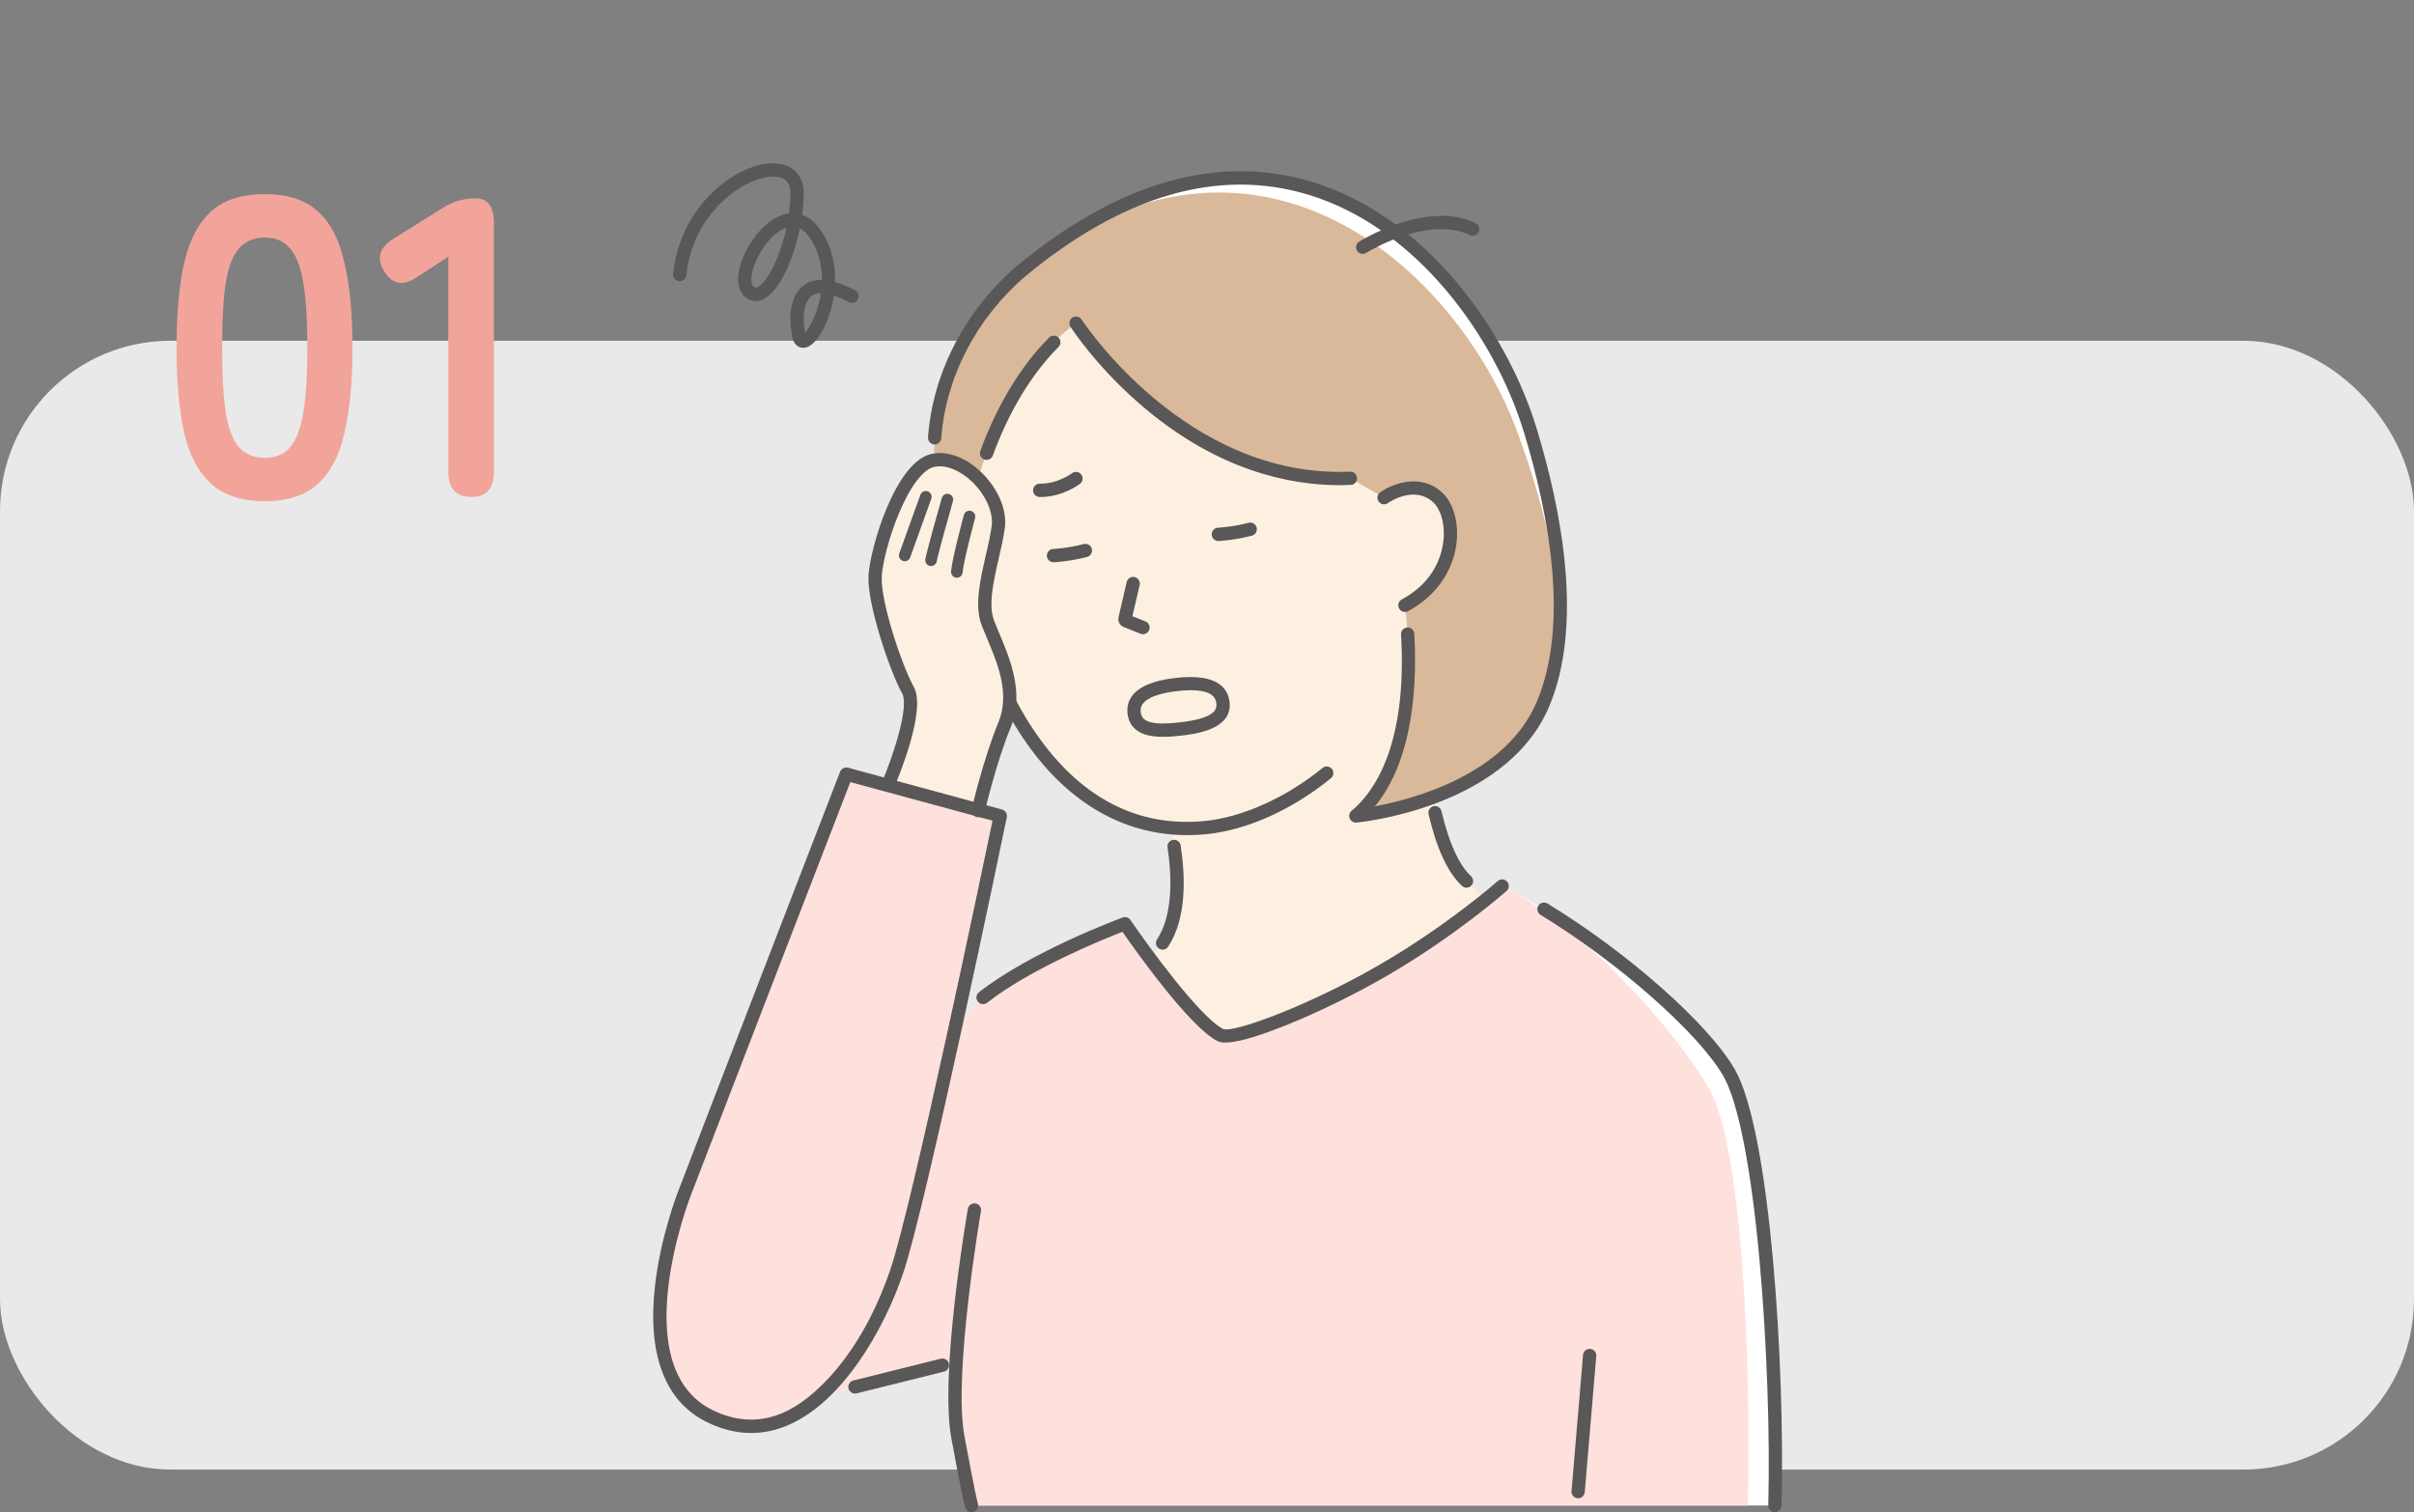 <svg width="340" height="213" viewBox="0 0 340 213" fill="none" xmlns="http://www.w3.org/2000/svg">
<rect x="0" y="0" width="340" height="213" fill="#808080" stroke="none"/>
<rect y="48" width="340" height="159" rx="24" fill="#E9E9E9"/>
<g clip-path="url(#clip0_6_214)">
<path d="M200.479 101.766C211.007 89.417 212.765 64.779 199.727 48.114C186.688 31.449 158.971 32.18 145.139 44.744C131.306 57.308 137.29 85.189 137.29 85.189C139.122 94.772 147.252 114.957 164.876 116.591C165.801 120.724 168.354 135.714 156.952 136.5L178.316 159.41L210.82 128.341L206.547 124.095C200.998 118.964 200.475 101.761 200.475 101.761L200.479 101.766Z" fill="#FEF0E1"/>
<path d="M160.986 89.332C160.869 89.332 160.753 89.309 160.64 89.267L158.27 88.321C157.714 88.101 157.405 87.511 157.541 86.926L158.691 81.983C158.808 81.477 159.313 81.164 159.813 81.285C160.318 81.403 160.631 81.908 160.514 82.409L159.495 86.795L161.332 87.53C161.814 87.722 162.048 88.265 161.856 88.747C161.711 89.112 161.36 89.337 160.986 89.337V89.332Z" fill="#595757"/>
<path d="M146.527 70.004C146.494 70.004 146.462 70.004 146.429 70.004C145.915 69.999 145.499 69.573 145.503 69.058C145.508 68.543 145.929 68.131 146.438 68.131C146.466 68.131 146.494 68.131 146.527 68.131C149.052 68.131 150.95 66.68 150.968 66.666C151.375 66.352 151.964 66.422 152.282 66.834C152.6 67.242 152.525 67.832 152.114 68.15C152.015 68.225 149.683 70.008 146.522 70.008L146.527 70.004Z" fill="#595757"/>
<path d="M197.871 85.26C197.871 85.26 201.129 106.531 190.961 114.929C190.961 114.929 211.348 113.056 217.257 99.326C222.549 87.029 218.225 69.451 215.541 60.636C208.567 37.703 181.135 7.257 143.76 38.232C132.325 48.1 127.557 64.484 135.476 78.968C137.276 62.855 144.026 50.993 151.557 45.516C151.557 45.516 166.222 68.403 190.199 67.373L194.94 70.107C194.94 70.107 199.259 67.017 202.536 70.107C205.318 72.737 205.467 81.182 197.875 85.26H197.871Z" fill="white"/>
<path d="M197.871 85.26C197.871 85.26 201.129 106.531 190.961 114.929C190.961 114.929 211.348 113.056 217.257 99.326C222.549 87.029 216.977 69.844 213.835 61.184C205.276 37.614 176.483 11.877 143.76 38.237C132.325 48.105 127.557 64.489 135.476 78.973C137.276 62.86 144.026 50.998 151.557 45.521C151.557 45.521 166.222 68.407 190.199 67.377L194.94 70.111C194.94 70.111 199.259 67.022 202.536 70.111C205.318 72.742 205.467 81.187 197.875 85.264L197.871 85.26Z" fill="#D9B999"/>
<path d="M188.703 68.342C181.724 68.342 171.738 66.32 161.286 57.547C154.591 51.925 150.921 46.261 150.772 46.022C150.491 45.587 150.618 45.006 151.052 44.73C151.487 44.449 152.067 44.576 152.343 45.011C152.488 45.236 167.022 67.429 190.157 66.437C190.662 66.413 191.111 66.816 191.13 67.331C191.153 67.846 190.751 68.286 190.237 68.305C189.741 68.328 189.227 68.337 188.699 68.337L188.703 68.342Z" fill="#595757"/>
<path d="M138.954 64.775C138.846 64.775 138.739 64.756 138.631 64.719C138.145 64.541 137.897 64.002 138.075 63.516C140.45 57.041 143.797 51.522 147.761 47.553C148.126 47.188 148.72 47.188 149.084 47.553C149.449 47.918 149.449 48.512 149.084 48.877C145.312 52.655 142.109 57.94 139.833 64.162C139.693 64.541 139.337 64.775 138.954 64.775Z" fill="#595757"/>
<path d="M197.875 86.196C197.543 86.196 197.221 86.018 197.053 85.7C196.809 85.246 196.978 84.675 197.436 84.431C201.905 82.034 203.008 78.374 203.27 76.403C203.621 73.749 202.835 71.67 201.896 70.786C199.226 68.267 195.636 70.758 195.482 70.865C195.061 71.165 194.477 71.062 194.178 70.645C193.878 70.224 193.977 69.644 194.397 69.344C196.108 68.122 200.147 66.563 203.177 69.428C204.743 70.907 205.509 73.744 205.121 76.656C204.598 80.607 202.115 84.047 198.315 86.088C198.175 86.163 198.025 86.201 197.875 86.201V86.196Z" fill="#595757"/>
<path d="M167.227 117.635C158.906 117.635 151.492 113.698 145.658 106.138C140.45 99.388 137.449 90.985 136.373 85.368C136.275 84.862 136.607 84.37 137.117 84.272C137.626 84.174 138.112 84.506 138.211 85.016C139.244 90.418 142.133 98.508 147.14 104.996C153.259 112.926 160.851 116.507 169.705 115.641C174.978 115.126 181.177 112.331 186.277 108.17C186.679 107.842 187.268 107.903 187.591 108.305C187.918 108.708 187.857 109.298 187.455 109.621C182 114.068 175.595 116.942 169.883 117.504C168.985 117.593 168.101 117.635 167.223 117.635H167.227Z" fill="#595757"/>
<path d="M206.552 125.036C206.327 125.036 206.098 124.951 205.916 124.788C203.925 122.943 202.34 119.545 201.208 114.686C201.092 114.18 201.405 113.679 201.905 113.562C202.41 113.445 202.91 113.759 203.027 114.26C204.055 118.683 205.491 121.848 207.183 123.411C207.562 123.762 207.585 124.352 207.234 124.736C207.052 124.937 206.8 125.036 206.547 125.036H206.552Z" fill="#595757"/>
<path d="M190.961 115.865C190.587 115.865 190.241 115.641 190.096 115.285C189.942 114.906 190.05 114.466 190.368 114.208C193.369 111.727 198.263 105.206 197.328 89.374C197.296 88.86 197.693 88.415 198.207 88.387C198.712 88.349 199.166 88.752 199.194 89.267C199.572 95.704 199.264 106.826 193.635 113.581C199.296 112.518 212.059 109.05 216.402 98.962C221.156 87.909 218.075 72.171 214.649 60.918C210.586 47.572 199.605 32.035 184.225 27.41C171.603 23.613 158.186 27.499 144.353 38.963C137.486 44.885 133.19 53.189 132.573 61.732C132.535 62.247 132.101 62.64 131.572 62.598C131.058 62.561 130.67 62.111 130.708 61.596C131.362 52.562 135.897 43.789 143.147 37.53C157.508 25.626 171.505 21.624 184.762 25.612C200.806 30.438 212.227 46.546 216.434 60.37C219.95 71.928 223.096 88.129 218.113 99.701C215.593 105.553 210.095 110.206 202.218 113.155C196.333 115.36 191.256 115.842 191.045 115.865C191.017 115.865 190.989 115.865 190.961 115.865Z" fill="#595757"/>
<path d="M243.506 151.054C238.962 143.227 223.185 130.499 211.568 124.802C211.568 124.802 204.654 130.953 194.935 136.603C185.8 141.916 173.894 146.789 171.869 145.783C167.695 143.704 158.443 130.11 158.443 130.11C158.443 130.11 145.779 134.773 138.454 140.498C135.382 142.899 131.311 150.207 129.394 152.51L107.418 198.596L134.662 191.804C134.419 195.928 134.419 199.78 134.91 202.425C136.574 211.422 136.836 212.064 136.836 212.064H249.995C250.481 192.894 248.396 159.466 243.511 151.054H243.506Z" fill="white"/>
<path d="M240.645 153.217C236.101 145.39 223.19 130.499 211.568 124.802C211.568 124.802 204.654 130.953 194.935 136.603C185.8 141.916 173.894 146.789 171.869 145.783C167.695 143.704 158.443 130.11 158.443 130.11C158.443 130.11 145.779 134.773 138.454 140.498C135.382 142.899 131.311 150.207 129.394 152.51L107.418 198.596L134.662 191.804C134.419 195.928 134.419 199.78 134.91 202.425C136.574 211.422 136.836 212.064 136.836 212.064H246.157C246.643 192.894 245.53 161.629 240.645 153.217Z" fill="#FEE0DC"/>
<path d="M126.29 179.131C129.67 169.203 140.889 114.929 140.889 114.929L119.198 109.04C119.198 109.04 100.447 157.542 96.432 168.028C96.432 168.028 86.624 192.772 99.84 199.41C113.055 206.048 122.905 189.065 126.285 179.131H126.29Z" fill="#FEE0DC"/>
<path d="M191.929 35.761C191.62 35.761 191.321 35.611 191.144 35.33C190.863 34.895 190.989 34.314 191.424 34.038C191.518 33.977 200.984 28.084 207.828 31.431C208.291 31.655 208.487 32.217 208.258 32.681C208.034 33.144 207.473 33.336 207.01 33.111C204.088 31.683 200.465 32.334 197.941 33.135C195.276 33.977 193.018 35.236 192.443 35.606C192.289 35.709 192.111 35.756 191.938 35.756L191.929 35.761Z" fill="#595757"/>
<path d="M148.378 78.261C148.378 78.261 150.599 78.144 152.871 77.54L148.378 78.261Z" fill="#FFF7AF"/>
<path d="M148.378 79.198C147.883 79.198 147.471 78.809 147.443 78.313C147.415 77.798 147.813 77.358 148.327 77.33C148.35 77.33 150.482 77.208 152.628 76.637C153.128 76.501 153.638 76.801 153.773 77.302C153.904 77.803 153.609 78.313 153.109 78.449C150.767 79.071 148.519 79.198 148.425 79.203C148.406 79.203 148.392 79.203 148.374 79.203L148.378 79.198Z" fill="#595757"/>
<path d="M171.594 75.265C171.594 75.265 173.814 75.148 176.086 74.544L171.594 75.265Z" fill="#FFF7AF"/>
<path d="M171.593 76.202C171.098 76.202 170.687 75.813 170.659 75.317C170.63 74.802 171.028 74.362 171.542 74.334C171.565 74.334 173.697 74.212 175.843 73.641C176.343 73.505 176.853 73.805 176.988 74.306C177.119 74.807 176.825 75.317 176.324 75.453C173.982 76.075 171.734 76.202 171.64 76.206C171.622 76.206 171.608 76.206 171.589 76.206L171.593 76.202Z" fill="#595757"/>
<path d="M163.815 103.783C162.95 103.783 162.225 103.704 161.608 103.549C159.523 103.016 158.934 101.621 158.808 100.549C158.682 99.477 158.92 97.969 160.785 96.855C161.884 96.2 163.469 95.741 165.493 95.502C171.43 94.791 172.945 96.925 173.174 98.835C173.641 102.749 168.401 103.376 166.423 103.61C165.427 103.727 164.567 103.788 163.815 103.788V103.783ZM167.746 97.22C167.143 97.22 166.465 97.267 165.713 97.356C163.95 97.567 162.613 97.937 161.744 98.461C160.668 99.102 160.603 99.795 160.668 100.324C160.734 100.858 160.949 101.443 162.076 101.733C162.992 101.967 164.305 101.972 166.203 101.747C170.925 101.185 171.439 100.067 171.318 99.051C171.173 97.834 169.976 97.22 167.746 97.22Z" fill="#595757"/>
<path d="M125.107 110.473C125.107 110.473 129.515 100.109 127.884 97.216C126.257 94.323 123.064 84.984 123.256 81.154C123.448 77.325 127.047 65.65 131.479 64.826C135.911 64.003 141.193 69.798 140.599 74.198C140.01 78.594 137.762 84.188 139.141 87.783C140.525 91.374 143.619 96.902 141.488 102.079C139.356 107.257 137.766 114.171 137.766 114.171L125.098 110.477L125.107 110.473Z" fill="#FEF0E1"/>
<path d="M163.744 133.766C163.567 133.766 163.389 133.715 163.226 133.612C162.795 133.326 162.679 132.746 162.964 132.315C165.409 128.635 164.941 122.625 164.441 119.371C164.362 118.861 164.712 118.384 165.226 118.304C165.736 118.229 166.213 118.576 166.292 119.091C166.947 123.393 167.171 129.361 164.52 133.354C164.338 133.626 164.044 133.771 163.74 133.771L163.744 133.766Z" fill="#595757"/>
<path d="M222.273 211.034C222.245 211.034 222.222 211.034 222.194 211.034C221.68 210.992 221.296 210.538 221.343 210.023L222.965 190.853C223.007 190.338 223.456 189.955 223.975 190.001C224.489 190.044 224.872 190.498 224.826 191.013L223.203 210.182C223.161 210.669 222.755 211.039 222.273 211.039V211.034Z" fill="#595757"/>
<path d="M120.418 196.298C119.997 196.298 119.619 196.012 119.511 195.586C119.385 195.085 119.694 194.575 120.194 194.453L132.512 191.382C133.012 191.256 133.522 191.565 133.643 192.066C133.77 192.567 133.461 193.077 132.961 193.199L120.643 196.269C120.568 196.288 120.488 196.298 120.414 196.298H120.418Z" fill="#595757"/>
<path d="M172.608 146.855C171.921 146.855 171.626 146.71 171.458 146.625C167.592 144.701 159.981 133.972 158.093 131.252C155.386 132.301 145.199 136.42 139.033 141.242C138.627 141.56 138.038 141.485 137.72 141.078C137.402 140.671 137.472 140.081 137.883 139.763C145.237 134.014 157.602 129.427 158.125 129.235C158.527 129.085 158.981 129.235 159.219 129.586C161.753 133.312 169.046 143.33 172.29 144.945C173.749 145.535 184.496 141.598 194.472 135.793C203.999 130.251 210.885 124.16 210.951 124.099C211.339 123.758 211.928 123.79 212.269 124.179C212.61 124.568 212.578 125.157 212.19 125.499C212.12 125.56 205.093 131.777 195.407 137.413C191.003 139.973 185.651 142.599 181.083 144.43C176.161 146.405 173.795 146.85 172.603 146.85L172.608 146.855Z" fill="#595757"/>
<path d="M249.99 213H249.967C249.453 212.986 249.041 212.555 249.055 212.04C249.312 201.952 248.84 188.756 247.83 177.61C246.634 164.428 244.811 155.164 242.697 151.522C239.182 145.465 227.888 135.512 216.977 128.865C216.537 128.598 216.397 128.018 216.663 127.578C216.93 127.138 217.505 126.997 217.949 127.264C229.271 134.164 240.603 144.191 244.31 150.581C249.354 159.269 251.421 192.464 250.921 212.087C250.906 212.597 250.49 213 249.986 213H249.99Z" fill="#595757"/>
<path d="M136.836 213C136.467 213 136.116 212.78 135.971 212.419C135.784 211.965 135.046 208.295 133.994 202.598C132.32 193.54 136.158 171.22 136.322 170.275C136.411 169.764 136.892 169.423 137.402 169.512C137.911 169.601 138.253 170.083 138.164 170.593C138.126 170.822 134.218 193.526 135.831 202.257C137.346 210.435 137.687 211.656 137.72 211.755C137.883 212.223 137.654 212.742 137.192 212.93C137.075 212.976 136.958 213 136.841 213H136.836Z" fill="#595757"/>
<path d="M134.77 81.37C134.77 81.37 134.723 81.37 134.7 81.37C134.251 81.332 133.914 80.934 133.952 80.485C134.106 78.65 135.691 72.789 135.756 72.541C135.873 72.106 136.322 71.848 136.761 71.965C137.196 72.082 137.453 72.532 137.336 72.972C137.322 73.033 135.724 78.936 135.583 80.625C135.546 81.051 135.191 81.374 134.77 81.374V81.37Z" fill="#595757"/>
<path d="M131.138 79.736C131.091 79.736 131.044 79.736 130.993 79.722C130.549 79.642 130.249 79.216 130.329 78.772C130.558 77.48 132.563 70.444 132.648 70.149C132.774 69.714 133.227 69.461 133.657 69.587C134.092 69.714 134.345 70.163 134.218 70.598C133.643 72.611 132.115 78.055 131.937 79.057C131.867 79.455 131.521 79.736 131.133 79.736H131.138Z" fill="#595757"/>
<path d="M127.426 79.053C127.332 79.053 127.239 79.039 127.15 79.006C126.725 78.851 126.505 78.383 126.659 77.957L129.628 69.7C129.782 69.274 130.249 69.054 130.675 69.208C131.1 69.363 131.32 69.831 131.166 70.257L128.197 78.514C128.076 78.847 127.762 79.057 127.426 79.057V79.053Z" fill="#595757"/>
<path d="M137.776 115.102C137.706 115.102 137.636 115.093 137.565 115.079C137.061 114.962 136.747 114.461 136.864 113.956C136.93 113.67 138.496 106.906 140.632 101.719C142.296 97.679 140.469 93.358 139.001 89.88C138.734 89.253 138.486 88.663 138.276 88.115C137.21 85.349 138.042 81.735 138.846 78.238C139.188 76.759 139.506 75.364 139.678 74.072C139.931 72.176 138.809 69.667 136.883 67.832C135.2 66.231 133.246 65.449 131.652 65.749C130.081 66.039 128.258 68.403 126.64 72.232C125.168 75.724 124.28 79.46 124.191 81.206C124.008 84.853 127.141 93.99 128.702 96.757C130.469 99.893 126.734 109.04 125.967 110.843C125.766 111.32 125.219 111.54 124.742 111.339C124.266 111.137 124.046 110.585 124.247 110.112C126 105.983 128.038 99.397 127.071 97.679C125.383 94.683 122.12 85.119 122.321 81.112C122.513 77.335 126.107 64.883 131.306 63.914C133.517 63.502 136.018 64.438 138.169 66.484C140.543 68.749 141.866 71.829 141.53 74.329C141.343 75.71 141.001 77.213 140.665 78.664C139.926 81.885 139.16 85.218 140.02 87.451C140.225 87.98 140.464 88.551 140.721 89.159C142.24 92.754 144.321 97.679 142.357 102.44C140.282 107.481 138.701 114.316 138.683 114.382C138.585 114.817 138.197 115.107 137.771 115.107L137.776 115.102Z" fill="#595757"/>
<path d="M105.781 201.845C103.668 201.845 101.546 201.311 99.424 200.244C93.636 197.337 91.159 190.727 92.252 181.121C93.056 174.062 95.464 167.939 95.562 167.682C99.526 157.322 118.137 109.185 118.324 108.703C118.497 108.259 118.978 108.011 119.441 108.137L141.132 114.026C141.609 114.157 141.904 114.634 141.801 115.121C141.343 117.34 130.53 169.563 127.173 179.436C124.495 187.305 118.6 197.627 110.797 200.829C109.143 201.508 107.464 201.85 105.781 201.85V201.845ZM119.764 110.164C117.324 116.479 100.99 158.731 97.301 168.36C97.203 168.608 87.961 192.394 100.256 198.568C103.566 200.23 106.875 200.408 110.087 199.088C114.598 197.239 121.316 190.821 125.402 178.828C128.492 169.746 138.337 122.588 139.791 115.599L119.764 110.164Z" fill="#595757"/>
<path d="M113.14 48.99C113.041 48.99 112.943 48.98 112.85 48.962C112.485 48.887 111.835 48.601 111.602 47.515C111.059 44.973 111.176 41.725 113.149 40.227C113.864 39.684 114.734 39.417 115.767 39.44C115.781 37.689 115.43 35.691 114.261 33.799C113.766 32.999 113.228 32.447 112.653 32.156C111.704 36.786 109.619 41.345 107.291 42.244C106.356 42.605 105.412 42.366 104.706 41.589C103.762 40.55 103.715 38.687 104.571 36.477C105.716 33.523 108.324 30.396 111.129 30.059C111.256 29.118 111.326 28.163 111.326 27.218C111.326 25.715 110.592 24.947 109.086 24.877C105.192 24.685 97.53 29.82 96.675 38.757C96.623 39.272 96.175 39.651 95.656 39.599C95.141 39.548 94.763 39.094 94.814 38.579C95.24 34.164 97.236 30.059 100.433 27.021C103.173 24.418 106.529 22.878 109.175 23.009C111.653 23.126 113.196 24.741 113.196 27.222C113.196 28.187 113.121 29.212 112.976 30.26C113.911 30.588 114.93 31.328 115.851 32.816C117.188 34.979 117.669 37.418 117.613 39.73C118.478 39.969 119.423 40.358 120.442 40.896C120.9 41.135 121.077 41.701 120.834 42.16C120.591 42.619 120.03 42.797 119.572 42.553C118.801 42.146 118.09 41.842 117.45 41.631C117.104 43.962 116.272 46.041 115.327 47.403C114.593 48.456 113.859 48.99 113.14 48.99ZM115.617 41.308C115.075 41.317 114.626 41.453 114.28 41.72C113.14 42.591 113.004 44.88 113.378 46.86C113.813 46.396 114.481 45.367 115.019 43.798C115.215 43.227 115.463 42.361 115.622 41.308H115.617ZM110.779 32.049C108.979 32.653 107.156 34.979 106.314 37.156C105.674 38.808 105.739 39.941 106.09 40.33C106.324 40.587 106.455 40.559 106.618 40.498C107.922 39.993 109.848 36.36 110.783 32.049H110.779Z" fill="#595757"/>
</g>
<path d="M37.286 70.6C34.086 70.6 31.586 69.8 29.786 68.2C27.986 66.6 26.706 64.2 25.946 61C25.226 57.8 24.866 53.8 24.866 49C24.866 44.2 25.226 40.2 25.946 37C26.706 33.76 27.986 31.34 29.786 29.74C31.586 28.14 34.086 27.34 37.286 27.34C40.486 27.34 42.966 28.14 44.726 29.74C46.526 31.34 47.786 33.76 48.506 37C49.266 40.2 49.646 44.2 49.646 49C49.646 53.8 49.266 57.8 48.506 61C47.786 64.2 46.526 66.6 44.726 68.2C42.966 69.8 40.486 70.6 37.286 70.6ZM37.286 64.48C38.766 64.48 39.926 64.02 40.766 63.1C41.646 62.14 42.286 60.54 42.686 58.3C43.086 56.06 43.286 52.96 43.286 49C43.286 45 43.086 41.88 42.686 39.64C42.286 37.4 41.646 35.82 40.766 34.9C39.926 33.94 38.766 33.46 37.286 33.46C35.806 33.46 34.626 33.94 33.746 34.9C32.866 35.82 32.226 37.4 31.826 39.64C31.466 41.88 31.286 45 31.286 49C31.286 52.96 31.466 56.06 31.826 58.3C32.226 60.54 32.866 62.14 33.746 63.1C34.626 64.02 35.806 64.48 37.286 64.48ZM66.383 70C64.223 70 63.143 68.82 63.143 66.46V36.16L58.823 38.98C56.823 40.34 55.263 40.1 54.143 38.26C52.983 36.42 53.403 34.88 55.403 33.64L62.603 29.14C63.323 28.7 64.023 28.4 64.703 28.24C65.383 28.04 66.163 27.94 67.043 27.94C68.723 27.94 69.563 29.12 69.563 31.48V66.46C69.563 68.82 68.503 70 66.383 70Z" fill="#F2A49B"/>
<defs>
<clipPath id="clip0_6_214">
<rect width="159" height="190" fill="white" transform="translate(92 23)"/>
</clipPath>
</defs>
</svg>
